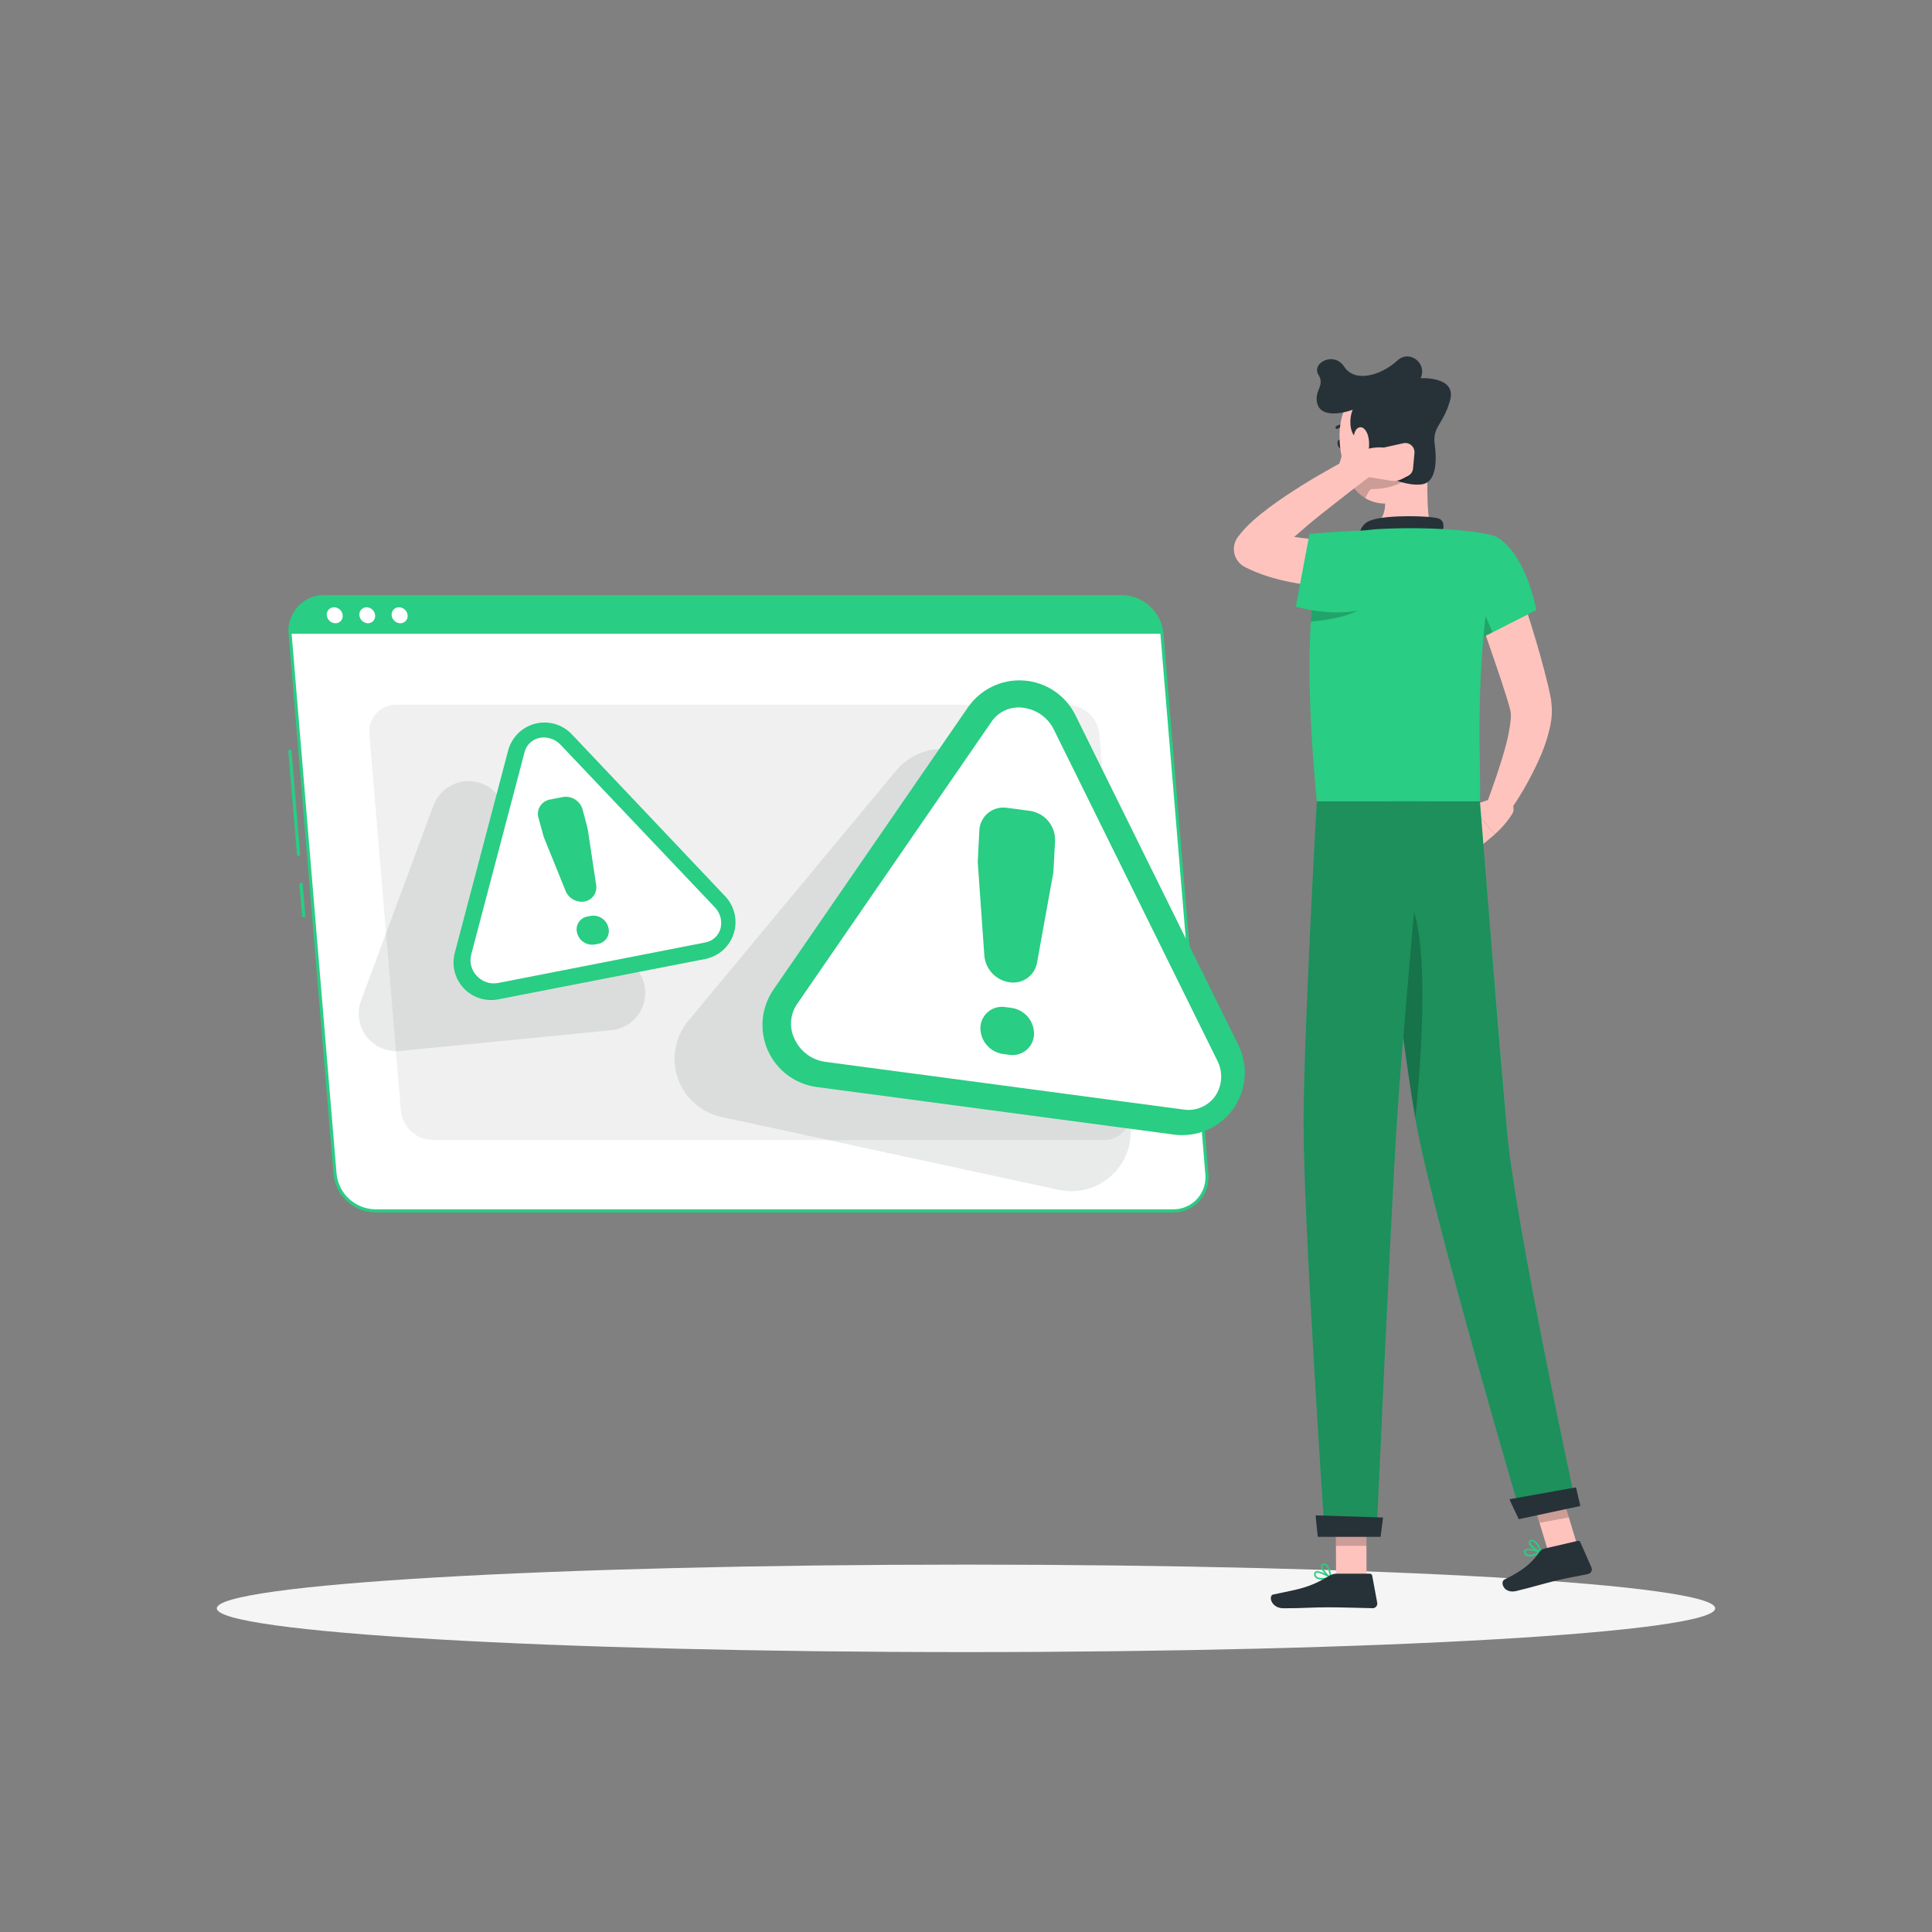 <svg xmlns="http://www.w3.org/2000/svg" fill="none" viewBox="0 0 500 500" height="500" width="500">
<rect x="0" y="0" width="500" height="500" fill="#808080" stroke="none"/>
<path fill="#F5F5F5" d="M250 427.56C357.082 427.56 443.89 422.492 443.89 416.24C443.89 409.988 357.082 404.92 250 404.92C142.917 404.92 56.11 409.988 56.11 416.24C56.11 422.492 142.917 427.56 250 427.56Z"></path>
<path fill="#29CD83" d="M77.27 221.53C77.163 221.53 77.059 221.491 76.98 221.418C76.9 221.346 76.85 221.247 76.84 221.14L74.62 194.44C74.615 194.332 74.651 194.226 74.722 194.144C74.793 194.062 74.892 194.01 75 194C75.113 193.992 75.224 194.028 75.31 194.101C75.396 194.174 75.45 194.278 75.46 194.39L77.68 221.09C77.689 221.202 77.652 221.314 77.579 221.4C77.506 221.486 77.403 221.54 77.29 221.55L77.27 221.53Z"></path>
<path fill="#29CD83" d="M78.59 237.39C78.483 237.39 78.379 237.351 78.299 237.279C78.22 237.206 78.17 237.107 78.16 237L77.49 228.92C77.485 228.864 77.491 228.808 77.507 228.754C77.524 228.7 77.552 228.65 77.588 228.607C77.624 228.565 77.669 228.529 77.719 228.504C77.769 228.479 77.824 228.464 77.88 228.46C77.936 228.455 77.993 228.46 78.046 228.477C78.1 228.494 78.15 228.521 78.193 228.558C78.236 228.594 78.271 228.639 78.296 228.689C78.322 228.739 78.337 228.794 78.34 228.85L79.01 236.93C79.019 237.043 78.982 237.154 78.909 237.24C78.837 237.326 78.733 237.38 78.62 237.39H78.59Z"></path>
<path fill="white" d="M303.56 313.37H97.08C94.479 313.319 91.987 312.316 90.075 310.55C88.164 308.784 86.967 306.379 86.71 303.79L75.08 164C74.956 162.779 75.092 161.545 75.478 160.381C75.864 159.216 76.493 158.146 77.322 157.241C78.151 156.336 79.162 155.617 80.289 155.131C81.416 154.645 82.633 154.402 83.86 154.42H290.33C292.933 154.471 295.427 155.474 297.339 157.239C299.252 159.004 300.452 161.41 300.71 164L312.34 303.77C312.466 304.992 312.332 306.227 311.946 307.394C311.561 308.56 310.933 309.632 310.103 310.539C309.274 311.446 308.262 312.167 307.135 312.655C306.007 313.142 304.789 313.386 303.56 313.37Z"></path>
<path fill="#29CD83" d="M303.56 313.77H97.08C94.377 313.726 91.785 312.688 89.799 310.855C87.812 309.021 86.57 306.521 86.31 303.83L74.68 164.05C74.563 162.775 74.713 161.489 75.121 160.275C75.529 159.061 76.186 157.945 77.05 157C77.91 156.048 78.961 155.289 80.135 154.772C81.308 154.255 82.578 153.992 83.86 154H290.33C293.044 154.043 295.647 155.088 297.637 156.934C299.627 158.78 300.864 161.297 301.11 164L312.73 303.77C312.859 305.045 312.716 306.332 312.312 307.548C311.908 308.764 311.252 309.88 310.386 310.824C309.52 311.769 308.464 312.519 307.288 313.027C306.112 313.534 304.841 313.788 303.56 313.77ZM83.86 154.84C82.687 154.821 81.522 155.051 80.444 155.515C79.365 155.979 78.398 156.667 77.605 157.533C76.812 158.398 76.212 159.423 75.844 160.537C75.476 161.652 75.349 162.832 75.47 164L87.1 303.76C87.348 306.254 88.503 308.571 90.347 310.269C92.191 311.967 94.594 312.928 97.1 312.97H303.56C304.731 312.987 305.893 312.757 306.969 312.293C308.044 311.829 309.009 311.143 309.801 310.28C310.592 309.417 311.192 308.396 311.561 307.284C311.93 306.172 312.059 304.995 311.94 303.83L300.31 164.05C300.065 161.555 298.91 159.237 297.066 157.539C295.222 155.84 292.817 154.879 290.31 154.84H83.86Z"></path>
<path fill="#29CD83" d="M290.33 154.44H83.86C82.635 154.423 81.42 154.664 80.294 155.149C79.169 155.634 78.159 156.352 77.33 157.254C76.501 158.157 75.872 159.224 75.484 160.387C75.097 161.549 74.959 162.781 75.08 164H300.71C300.447 161.413 299.246 159.013 297.333 157.252C295.421 155.49 292.93 154.49 290.33 154.44Z"></path>
<path fill="white" d="M88.69 159.23C88.719 159.493 88.691 159.76 88.608 160.012C88.526 160.264 88.391 160.495 88.212 160.691C88.033 160.887 87.815 161.042 87.572 161.147C87.328 161.252 87.065 161.304 86.8 161.3C86.239 161.288 85.701 161.071 85.288 160.69C84.875 160.308 84.617 159.789 84.56 159.23C84.534 158.967 84.563 158.701 84.646 158.45C84.729 158.198 84.864 157.968 85.042 157.772C85.221 157.577 85.439 157.421 85.681 157.316C85.924 157.21 86.186 157.157 86.45 157.16C87.013 157.167 87.554 157.383 87.968 157.765C88.381 158.147 88.639 158.669 88.69 159.23Z"></path>
<path fill="white" d="M97.09 159.23C97.119 159.493 97.091 159.76 97.008 160.012C96.926 160.264 96.791 160.495 96.612 160.691C96.433 160.887 96.215 161.042 95.972 161.147C95.728 161.252 95.465 161.304 95.2 161.3C94.646 161.278 94.117 161.057 93.713 160.677C93.308 160.296 93.055 159.782 93 159.23C92.974 158.967 93.003 158.701 93.086 158.45C93.169 158.198 93.304 157.968 93.482 157.772C93.661 157.577 93.878 157.421 94.121 157.316C94.364 157.21 94.626 157.157 94.89 157.16C95.447 157.177 95.977 157.397 96.382 157.778C96.788 158.16 97.039 158.676 97.09 159.23Z"></path>
<path fill="white" d="M105.49 159.23C105.519 159.493 105.491 159.76 105.408 160.012C105.326 160.264 105.191 160.495 105.012 160.691C104.833 160.887 104.615 161.042 104.372 161.147C104.128 161.252 103.865 161.304 103.6 161.3C103.038 161.288 102.5 161.071 102.088 160.69C101.675 160.308 101.416 159.789 101.36 159.23C101.333 158.967 101.363 158.701 101.446 158.45C101.529 158.198 101.664 157.968 101.842 157.772C102.021 157.577 102.238 157.421 102.481 157.316C102.723 157.21 102.986 157.157 103.25 157.16C103.813 157.167 104.354 157.383 104.767 157.765C105.181 158.147 105.438 158.669 105.49 159.23Z"></path>
<path fill="#F0F0F0" d="M285.64 295.05H112C109.932 295.011 107.95 294.215 106.429 292.813C104.909 291.41 103.956 289.498 103.75 287.44L95.59 190C95.493 189.028 95.602 188.047 95.911 187.12C96.22 186.194 96.721 185.343 97.383 184.624C98.044 183.905 98.85 183.335 99.747 182.95C100.645 182.565 101.614 182.374 102.59 182.39H276.26C278.329 182.429 280.311 183.225 281.831 184.627C283.352 186.03 284.305 187.942 284.51 190L292.62 287.49C292.71 288.456 292.596 289.43 292.285 290.349C291.973 291.269 291.472 292.112 290.814 292.825C290.156 293.538 289.355 294.104 288.464 294.488C287.573 294.871 286.61 295.063 285.64 295.05Z"></path>
<path fill="#263238" d="M231.92 199.41L178.12 264.19C176.429 266.224 175.291 268.66 174.816 271.262C174.34 273.864 174.543 276.545 175.406 279.045C176.268 281.546 177.761 283.782 179.739 285.538C181.717 287.294 184.115 288.511 186.7 289.07L274 307.94C276.731 308.532 279.571 308.37 282.216 307.471C284.861 306.572 287.212 304.969 289.015 302.835C290.819 300.702 292.008 298.117 292.455 295.359C292.901 292.601 292.588 289.774 291.55 287.18L258.08 203.52C257.091 201.038 255.473 198.855 253.385 197.188C251.297 195.521 248.811 194.426 246.171 194.011C243.531 193.597 240.829 193.876 238.331 194.823C235.832 195.77 233.622 197.35 231.92 199.41Z" opacity="0.1"></path>
<path fill="#263238" d="M112.16 208.49L93.42 259C92.859 260.542 92.697 262.201 92.95 263.823C93.203 265.444 93.862 266.975 94.867 268.273C95.871 269.571 97.188 270.593 98.694 271.245C100.2 271.897 101.847 272.156 103.48 272L158.21 266.63C159.952 266.46 161.615 265.823 163.025 264.786C164.434 263.749 165.538 262.351 166.219 260.739C166.9 259.127 167.133 257.361 166.894 255.628C166.655 253.894 165.952 252.257 164.86 250.89L128.86 205.79C127.785 204.448 126.372 203.415 124.767 202.797C123.162 202.179 121.421 201.998 119.723 202.272C118.025 202.547 116.43 203.267 115.102 204.359C113.773 205.452 112.758 206.877 112.16 208.49Z" opacity="0.1"></path>
<path fill="#29CD83" d="M250.48 183.1L200.18 256.1C198.609 258.38 197.649 261.025 197.393 263.782C197.137 266.539 197.592 269.316 198.716 271.847C199.84 274.377 201.595 276.577 203.812 278.236C206.029 279.895 208.635 280.956 211.38 281.32L303.84 293.63C306.748 294.017 309.706 293.607 312.399 292.442C315.091 291.278 317.417 289.403 319.126 287.019C320.835 284.635 321.864 281.831 322.103 278.907C322.341 275.983 321.78 273.05 320.48 270.42L278.32 185.08C277.069 182.552 275.178 180.395 272.836 178.823C270.493 177.251 267.781 176.318 264.967 176.118C262.153 175.918 259.336 176.457 256.795 177.682C254.254 178.906 252.077 180.774 250.48 183.1Z"></path>
<path fill="white" d="M213.57 274.8C211.9 274.573 210.312 273.936 208.948 272.947C207.584 271.958 206.485 270.647 205.75 269.13C204.992 267.696 204.636 266.085 204.719 264.465C204.801 262.846 205.32 261.279 206.22 259.93L256.65 186.71C257.562 185.404 258.823 184.381 260.289 183.758C261.755 183.136 263.367 182.939 264.94 183.19C266.611 183.415 268.199 184.051 269.564 185.041C270.928 186.03 272.027 187.342 272.76 188.86L315 274.41C315.758 275.844 316.114 277.455 316.031 279.075C315.949 280.694 315.43 282.261 314.53 283.61C313.62 284.919 312.36 285.944 310.893 286.569C309.427 287.193 307.814 287.391 306.24 287.14L213.57 274.8Z"></path>
<path fill="#29CD83" d="M260.65 209.07L266.54 209.85C268.382 210.11 270.063 211.038 271.264 212.458C272.465 213.878 273.101 215.691 273.05 217.55L272.65 225.23C272.641 225.508 272.611 225.786 272.56 226.06L268.37 249.21C268.07 250.805 267.159 252.221 265.831 253.155C264.503 254.089 262.863 254.467 261.26 254.21C259.559 253.968 257.99 253.158 256.807 251.91C255.625 250.663 254.9 249.052 254.75 247.34L253.06 223.42C253.04 223.144 253.04 222.866 253.06 222.59L253.45 214.9C253.493 214.026 253.719 213.172 254.114 212.391C254.51 211.611 255.066 210.924 255.745 210.373C256.425 209.823 257.213 209.422 258.059 209.198C258.904 208.973 259.787 208.93 260.65 209.07ZM260.18 260.63L261.78 260.84C263.428 261.073 264.933 261.903 266.008 263.174C267.084 264.444 267.654 266.066 267.61 267.73C267.575 268.515 267.375 269.283 267.022 269.984C266.669 270.686 266.171 271.305 265.562 271.801C264.953 272.296 264.246 272.658 263.487 272.861C262.729 273.064 261.936 273.105 261.16 272.98L259.56 272.76C257.913 272.53 256.408 271.701 255.333 270.432C254.258 269.163 253.687 267.543 253.73 265.88C253.764 265.095 253.964 264.326 254.316 263.623C254.669 262.921 255.166 262.301 255.775 261.805C256.385 261.309 257.093 260.948 257.852 260.745C258.611 260.543 259.405 260.503 260.18 260.63Z"></path>
<path fill="#29CD83" d="M131.5 194.26L117.69 246.63C117.274 248.221 117.268 249.892 117.673 251.487C118.079 253.081 118.882 254.546 120.008 255.745C121.134 256.944 122.546 257.838 124.112 258.342C125.678 258.847 127.346 258.946 128.96 258.63L182.53 248.18C184.23 247.841 185.808 247.054 187.101 245.9C188.394 244.746 189.355 243.267 189.884 241.617C190.414 239.966 190.492 238.204 190.112 236.514C189.731 234.823 188.906 233.264 187.72 232L148 190.05C146.809 188.784 145.3 187.861 143.631 187.375C141.962 186.89 140.193 186.861 138.509 187.29C136.825 187.72 135.286 188.593 134.054 189.819C132.821 191.045 131.939 192.578 131.5 194.26Z"></path>
<path fill="white" d="M128.85 254.41C127.866 254.588 126.854 254.515 125.906 254.196C124.959 253.878 124.107 253.326 123.43 252.59C122.732 251.881 122.227 251.005 121.964 250.046C121.702 249.086 121.69 248.075 121.93 247.11L135.77 194.6C136.01 193.682 136.506 192.852 137.2 192.206C137.894 191.56 138.758 191.124 139.69 190.95C140.674 190.774 141.687 190.85 142.635 191.17C143.582 191.489 144.434 192.043 145.11 192.78L184.97 234.78C185.669 235.488 186.175 236.364 186.439 237.323C186.704 238.283 186.718 239.294 186.48 240.26C186.238 241.176 185.742 242.004 185.048 242.648C184.354 243.293 183.491 243.727 182.56 243.9L128.85 254.41Z"></path>
<path fill="#29CD83" d="M142.29 206.93L145.7 206.26C146.801 206.082 147.929 206.318 148.867 206.921C149.805 207.525 150.486 208.454 150.78 209.53L152 214.1C152.046 214.268 152.083 214.438 152.11 214.61L154.28 229C154.449 229.969 154.229 230.965 153.667 231.772C153.105 232.579 152.247 233.132 151.28 233.31C150.266 233.478 149.225 233.294 148.329 232.788C147.434 232.283 146.739 231.486 146.36 230.53L140.82 216.85C140.753 216.69 140.696 216.527 140.65 216.36L139.39 211.78C139.226 211.271 139.173 210.733 139.234 210.201C139.295 209.67 139.468 209.157 139.742 208.698C140.017 208.239 140.386 207.844 140.825 207.539C141.265 207.234 141.764 207.027 142.29 206.93ZM151.94 237.21L152.87 237.03C153.856 236.859 154.871 237.064 155.713 237.605C156.556 238.145 157.165 238.982 157.42 239.95C157.561 240.401 157.606 240.876 157.55 241.345C157.495 241.814 157.342 242.266 157.1 242.672C156.859 243.077 156.535 243.428 156.149 243.699C155.763 243.971 155.324 244.159 154.86 244.25L153.93 244.43C152.945 244.601 151.932 244.397 151.09 243.859C150.248 243.32 149.638 242.486 149.38 241.52C149.239 241.069 149.195 240.593 149.25 240.123C149.305 239.654 149.458 239.201 149.7 238.794C149.941 238.388 150.265 238.037 150.651 237.764C151.037 237.491 151.477 237.302 151.94 237.21Z"></path>
<path fill="#FFC3BD" d="M388.36 206L380.6 208.52L386.84 215.9C388.612 214.365 390.145 212.576 391.39 210.59C391.712 210.028 391.8 209.362 391.636 208.735C391.471 208.108 391.067 207.571 390.51 207.24L388.36 206Z"></path>
<path fill="#FFC3BD" d="M377.03 214.62L381.68 220.27L386.85 215.94L380.6 208.56L377.03 214.62Z"></path>
<path fill="#FFC3BD" d="M390.87 145.68C392.76 150.88 394.5 156.08 396.15 161.35C397.8 166.62 399.32 171.91 400.65 177.45L401.12 179.58L401.34 180.69L401.45 181.25V181.39V181.6L401.51 182.02C401.729 183.923 401.634 185.848 401.23 187.72C400.592 190.723 399.627 193.648 398.35 196.44C396.02 201.658 393.151 206.618 389.79 211.24L384.6 208.37C386.44 203.37 388.26 198.26 389.6 193.31C390.262 190.99 390.723 188.618 390.98 186.22C391.063 185.392 391.023 184.556 390.86 183.74L390.43 182.18L389.87 180.33C388.3 175.33 386.51 170.18 384.74 165.06C382.97 159.94 381.2 154.77 379.5 149.64L390.87 145.68Z"></path>
<path fill="#263238" d="M347.68 114.74C347.81 115.37 347.59 115.95 347.19 116.06C346.79 116.17 346.35 115.73 346.19 115.06C346.03 114.39 346.27 113.85 346.68 113.75C347.09 113.65 347.55 114.12 347.68 114.74Z"></path>
<path fill="#FFC3BD" d="M347.65 115.94C347.312 118.034 346.7 120.075 345.83 122.01C346.322 122.208 346.851 122.295 347.38 122.264C347.91 122.233 348.425 122.085 348.89 121.83L347.65 115.94Z"></path>
<path fill="#263238" d="M346 111C345.939 111 345.88 110.986 345.826 110.958C345.772 110.93 345.725 110.889 345.69 110.84C345.661 110.8 345.641 110.755 345.63 110.707C345.619 110.659 345.618 110.61 345.626 110.561C345.634 110.513 345.652 110.466 345.679 110.425C345.705 110.384 345.74 110.348 345.78 110.32C346.283 110.009 346.854 109.823 347.443 109.778C348.033 109.732 348.625 109.829 349.17 110.06C349.216 110.079 349.257 110.106 349.292 110.141C349.327 110.176 349.355 110.217 349.373 110.263C349.392 110.309 349.401 110.357 349.401 110.407C349.4 110.456 349.39 110.505 349.37 110.55C349.332 110.642 349.26 110.716 349.168 110.755C349.076 110.795 348.973 110.796 348.88 110.76C348.454 110.572 347.989 110.489 347.524 110.519C347.06 110.548 346.609 110.689 346.21 110.93C346.15 110.977 346.076 111.002 346 111Z"></path>
<path fill="#FFC3BD" d="M369.11 116.72C369.81 123.98 368.78 131.01 370.4 137.32C370.4 137.32 368.6 143.18 357.87 143.18C346.07 143.18 352.46 137.32 352.46 137.32C358.96 135.79 358.97 131.01 358.03 126.52L369.11 116.72Z"></path>
<path fill="#263238" d="M372.69 139.33C373.61 137.48 374.22 134.85 372.32 134.19C370.23 133.46 359.06 133.19 355.01 134.59C353.93 134.875 353.004 135.572 352.431 136.53C351.857 137.489 351.681 138.633 351.94 139.72L372.69 139.33Z"></path>
<path fill="#29CD83" d="M396.8 402.69C397.536 402.5 398.248 402.225 398.92 401.87C398.956 401.853 398.986 401.826 399.008 401.792C399.029 401.759 399.04 401.72 399.04 401.68C399.039 401.639 399.025 401.599 399 401.567C398.975 401.534 398.94 401.511 398.9 401.5C398.55 401.38 395.45 400.35 394.63 401.05C394.541 401.128 394.474 401.229 394.437 401.341C394.4 401.454 394.394 401.574 394.42 401.69C394.436 401.899 394.504 402.101 394.62 402.276C394.735 402.451 394.894 402.593 395.08 402.69C395.637 402.883 396.243 402.883 396.8 402.69ZM398.28 401.69C396.92 402.31 395.82 402.52 395.28 402.24C395.155 402.179 395.048 402.085 394.971 401.969C394.894 401.853 394.849 401.719 394.84 401.58C394.824 401.535 394.823 401.486 394.835 401.439C394.848 401.393 394.874 401.351 394.91 401.32C395.32 401 397 401.35 398.28 401.73V401.69Z"></path>
<path fill="#29CD83" d="M398.88 401.89C398.907 401.883 398.932 401.871 398.955 401.854C398.977 401.837 398.996 401.816 399.01 401.792C399.024 401.767 399.033 401.741 399.036 401.713C399.04 401.685 399.037 401.657 399.03 401.63C399.03 401.53 398.22 399.15 397.03 398.63C396.891 398.557 396.738 398.513 396.581 398.503C396.425 398.493 396.267 398.516 396.12 398.57C395.97 398.605 395.837 398.691 395.744 398.813C395.651 398.935 395.604 399.086 395.61 399.24C395.61 400.24 397.77 401.66 398.75 401.93L398.88 401.89ZM396.38 398.89C396.549 398.851 396.725 398.872 396.88 398.95C397.644 399.571 398.205 400.407 398.49 401.35C397.49 400.9 396.07 399.76 396.05 399.18C396.05 399.13 396.05 399.01 396.29 398.91L396.38 398.89Z"></path>
<path fill="#29CD83" d="M342.18 408.8C342.939 408.779 343.693 408.675 344.43 408.49C344.469 408.479 344.505 408.457 344.533 408.427C344.561 408.397 344.581 408.36 344.59 408.32C344.593 408.279 344.586 408.238 344.568 408.201C344.551 408.165 344.524 408.133 344.49 408.11C344.18 407.92 341.4 406.21 340.44 406.7C340.333 406.754 340.244 406.837 340.182 406.94C340.12 407.043 340.088 407.16 340.09 407.28C340.068 407.481 340.095 407.683 340.168 407.871C340.241 408.059 340.358 408.227 340.51 408.36C341.003 408.686 341.59 408.84 342.18 408.8ZM343.84 408.2C342.38 408.49 341.25 408.44 340.78 408.04C340.674 407.95 340.594 407.835 340.545 407.706C340.496 407.577 340.48 407.437 340.5 407.3C340.5 407.14 340.57 407.09 340.63 407.06C341.12 406.81 342.71 407.54 343.84 408.2Z"></path>
<path fill="#29CD83" d="M344.38 408.49C344.42 408.499 344.461 408.499 344.5 408.49C344.53 408.468 344.553 408.44 344.569 408.406C344.585 408.373 344.592 408.337 344.59 408.3C344.59 408.2 344.37 405.71 343.37 404.89C343.253 404.786 343.114 404.709 342.964 404.664C342.813 404.619 342.655 404.608 342.5 404.63C342.347 404.629 342.199 404.682 342.08 404.778C341.961 404.875 341.88 405.01 341.85 405.16C341.67 406.16 343.39 408.01 344.29 408.5L344.38 408.49ZM342.64 405C342.812 404.997 342.98 405.057 343.11 405.17C343.709 405.952 344.057 406.897 344.11 407.88C343.22 407.2 342.11 405.78 342.23 405.21C342.23 405.21 342.23 405.03 342.53 405H342.62H342.64Z"></path>
<path fill="#FFC3BD" d="M353.67 408.18H345.77L345.69 389.9H353.59L353.67 408.18Z"></path>
<path fill="#FFC3BD" d="M408.66 401.42L401.06 402.81L395.61 384.82L403.21 383.43L408.66 401.42Z"></path>
<path fill="#263238" d="M399.62 400.79L408.25 398.79C408.4 398.753 408.558 398.77 408.697 398.837C408.836 398.905 408.946 399.019 409.01 399.16L411.87 405.69C411.938 405.853 411.97 406.029 411.964 406.206C411.957 406.383 411.911 406.556 411.83 406.714C411.749 406.871 411.635 407.008 411.494 407.117C411.354 407.225 411.192 407.301 411.02 407.34C408.02 408 406.5 408.16 402.7 409.06C400.37 409.61 395.61 411 392.38 411.76C389.15 412.52 388.11 409.4 389.38 408.76C395.04 406.05 396.92 403.76 398.47 401.56C398.749 401.175 399.157 400.902 399.62 400.79Z"></path>
<path fill="#263238" d="M345.86 407.26H354.48C354.634 407.26 354.784 407.314 354.902 407.412C355.021 407.511 355.102 407.648 355.13 407.8L356.42 414.8C356.451 414.973 356.443 415.15 356.397 415.32C356.352 415.49 356.269 415.647 356.155 415.781C356.041 415.915 355.899 416.022 355.739 416.094C355.579 416.167 355.405 416.203 355.23 416.2C352.12 416.15 347.64 415.97 343.73 415.97C339.16 415.97 337.53 416.22 332.17 416.22C328.93 416.22 328.17 412.94 329.53 412.65C335.75 411.29 338.47 411.15 343.94 407.86C344.513 407.488 345.177 407.28 345.86 407.26Z"></path>
<path fill="#29CD83" d="M388 139.36C395.37 144.55 397.59 157.91 397.59 157.91L380.89 166.37C378.249 161.09 376.203 155.532 374.79 149.8C373 141.9 382.76 135.68 388 139.36Z"></path>
<path fill="black" d="M379.65 147.88L386.23 163.64L380.89 166.37C379.235 163.024 377.792 159.577 376.57 156.05L379.65 147.88Z" opacity="0.2"></path>
<path fill="#29CD83" d="M338.89 174C338.95 182.81 339.48 193.77 340.79 207.37H383C383.51 201.17 380.92 171.94 387.21 142.67C387.321 142.155 387.326 141.622 387.223 141.105C387.121 140.587 386.915 140.096 386.616 139.662C386.317 139.227 385.933 138.859 385.486 138.578C385.04 138.297 384.541 138.111 384.02 138.03C380.707 137.5 377.369 137.143 374.02 136.96C368.041 136.615 362.048 136.615 356.07 136.96C353.657 137.169 351.258 137.503 348.88 137.96C347.112 138.319 345.481 139.171 344.175 140.416C342.869 141.662 341.942 143.251 341.5 145C340.186 150.393 339.412 155.904 339.19 161.45C339 165.05 338.86 169.22 338.89 174Z"></path>
<path fill="black" d="M352.21 157.46C349.42 159.46 344.08 160.46 339.21 160.87C339.29 159.58 339.39 158.36 339.5 157.21C340.81 156.52 342.07 155.89 343.26 155.31L352.21 157.46Z" opacity="0.2"></path>
<g opacity="0.2">
<path fill="black" d="M345.69 389.9L345.74 400.06H353.63L353.59 389.9H345.69Z"></path>
<path fill="black" d="M403.21 383.43L395.61 384.83L398.43 394.1L406.03 392.7L403.21 383.43Z"></path>
</g>
<path fill="#FFC3BD" d="M368 108.22C369.15 115.99 370.22 120.47 367.22 125.37C366.267 126.963 364.897 128.266 363.257 129.137C361.618 130.008 359.771 130.414 357.918 130.311C356.064 130.208 354.274 129.6 352.741 128.553C351.208 127.506 349.99 126.059 349.22 124.37C346.13 117.91 344.76 106.28 351.53 101.37C352.966 100.272 354.665 99.571 356.458 99.338C358.25 99.105 360.073 99.348 361.742 100.042C363.411 100.736 364.868 101.857 365.966 103.293C367.065 104.728 367.766 106.428 368 108.22Z"></path>
<path fill="#263238" d="M351.84 113.9C348.91 112.61 349.19 108 350.08 106.06C346.69 107.22 341.79 107.89 340.91 104.44C340.03 100.99 343.02 99.89 341.19 96.94C339.36 93.99 345.19 90.78 347.91 94.94C350.63 99.1 357.35 97.24 361.69 93.27C364.85 90.38 369.47 94.11 367.64 97.88C367.64 97.88 377.14 97.27 375.25 103.72C373.36 110.17 370.69 110.39 371.3 114.98C371.72 118.08 372.08 124.38 368.36 125.27C363.86 126.3 352.64 122.31 351.84 113.9Z"></path>
<path fill="black" d="M351.78 122.31C350.92 122.93 350.03 123.59 349.12 124.31L349.17 124.42C350.059 126.294 351.482 127.863 353.26 128.93C353.83 128.38 354.15 126.53 355.21 126.56C358.38 126.65 364.51 125.32 365.53 121.74L351.78 122.31Z" opacity="0.2"></path>
<path fill="#FFC3BD" d="M354.25 113.79C354.469 115.518 354.205 117.272 353.49 118.86C352.59 120.69 351.17 119.52 350.62 117.27C350.12 115.27 349.99 111.86 351.29 110.86C352.59 109.86 354 111.51 354.25 113.79Z"></path>
<path fill="#29CD83" d="M355.77 207.4C355.77 207.4 362.4 267.72 366.44 290.32C370.87 315.07 393.81 392.75 393.81 392.75L407.95 389.75C407.95 389.75 392.16 317.07 390 292.57C387.69 265.97 383 207.4 383 207.4H355.77Z"></path>
<path fill="black" d="M355.77 207.4C355.77 207.4 362.4 267.72 366.44 290.32C370.87 315.07 393.81 392.75 393.81 392.75L407.95 389.75C407.95 389.75 392.16 317.07 390 292.57C387.8 267.29 387.8 267.34 383 207.4H355.77Z" opacity="0.3"></path>
<path fill="#263238" d="M390.65 388C390.59 388 393.05 393.16 393.05 393.16L409 389.75L407.87 384.93L390.65 388Z"></path>
<path fill="black" d="M360.6 228.9C370.88 230.9 368.29 269.55 366.28 289.42C363.84 275.42 360.51 248.35 358.28 229.18C358.998 228.823 359.817 228.724 360.6 228.9Z" opacity="0.2"></path>
<path fill="#29CD83" d="M340.79 207.4C340.79 207.4 337.43 266.4 337.36 290.49C337.28 315.49 342.86 397.49 342.86 397.49H356.24C356.24 397.49 359.84 316.98 361.38 292.39C363.06 265.58 368.55 207.39 368.55 207.39L340.79 207.4Z"></path>
<path fill="black" d="M340.79 207.4C340.79 207.4 337.43 266.4 337.36 290.49C337.28 315.49 342.86 397.49 342.86 397.49H356.24C356.24 397.49 359.84 316.98 361.38 292.39C363.06 265.58 368.55 207.39 368.55 207.39L340.79 207.4Z" opacity="0.3"></path>
<path fill="#263238" d="M340.5 392.18C340.44 392.18 341.04 397.73 341.04 397.73H357.3L357.93 392.73L340.5 392.18Z"></path>
<path fill="#FFC3BD" d="M357.52 151.74C355.92 151.89 354.57 151.98 353.1 152.02C351.63 152.06 350.23 152.09 348.8 152.08C345.92 152.08 343.04 151.9 340.14 151.58C337.196 151.277 334.276 150.775 331.4 150.08C328.354 149.364 325.396 148.315 322.58 146.95L322.25 146.78C321.632 146.479 321.081 146.058 320.626 145.542C320.172 145.026 319.824 144.426 319.603 143.775C319.382 143.125 319.291 142.437 319.337 141.751C319.383 141.065 319.564 140.395 319.87 139.78C320.009 139.496 320.173 139.225 320.36 138.97C321.554 137.388 322.911 135.937 324.41 134.64C325.76 133.44 327.11 132.37 328.47 131.35C331.19 129.3 333.97 127.49 336.76 125.73C339.55 123.97 342.4 122.34 345.27 120.73C348.14 119.12 351.03 117.67 354.03 116.28C354.689 116.016 355.421 115.995 356.095 116.22C356.768 116.446 357.34 116.902 357.708 117.51C358.077 118.117 358.218 118.835 358.106 119.536C357.995 120.238 357.638 120.877 357.1 121.34C354.59 123.27 352 125.18 349.49 127.14C346.98 129.1 344.49 131.03 342 133.01C339.51 134.99 337.14 137.01 334.87 139.01C333.74 140.01 332.65 141.01 331.68 142.1C330.807 142.986 330.017 143.95 329.32 144.98L327.11 136.98C329.288 137.788 331.538 138.388 333.83 138.77C336.283 139.187 338.756 139.474 341.24 139.63C343.77 139.79 346.33 139.88 348.9 139.88C350.19 139.88 351.48 139.88 352.76 139.88C354.04 139.88 355.39 139.78 356.51 139.72H356.64C358.152 139.718 359.61 140.288 360.72 141.315C361.83 142.342 362.512 143.751 362.628 145.259C362.745 146.767 362.287 148.263 361.347 149.448C360.407 150.633 359.055 151.42 357.56 151.65L357.52 151.74Z"></path>
<path fill="#FFC3BD" d="M363.12 114.72L358.12 115.83C358.12 115.83 351.43 115 349.9 120.04L353.9 123.42L360.02 124.42C360.988 124.571 361.979 124.41 362.85 123.96L364.41 123.15C364.765 122.968 365.068 122.699 365.291 122.369C365.515 122.038 365.652 121.657 365.69 121.26L366.06 117.26C366.097 116.881 366.042 116.499 365.9 116.146C365.759 115.793 365.535 115.478 365.247 115.23C364.959 114.981 364.616 114.805 364.245 114.716C363.875 114.627 363.489 114.629 363.12 114.72Z"></path>
<path fill="#29CD83" d="M353.36 157.58C344.95 159.92 335.36 157 335.36 157L338.89 138.17C338.89 138.17 347.24 137.43 352.46 137.32C365.89 137 368.52 153.38 353.36 157.58Z"></path>
</svg>

